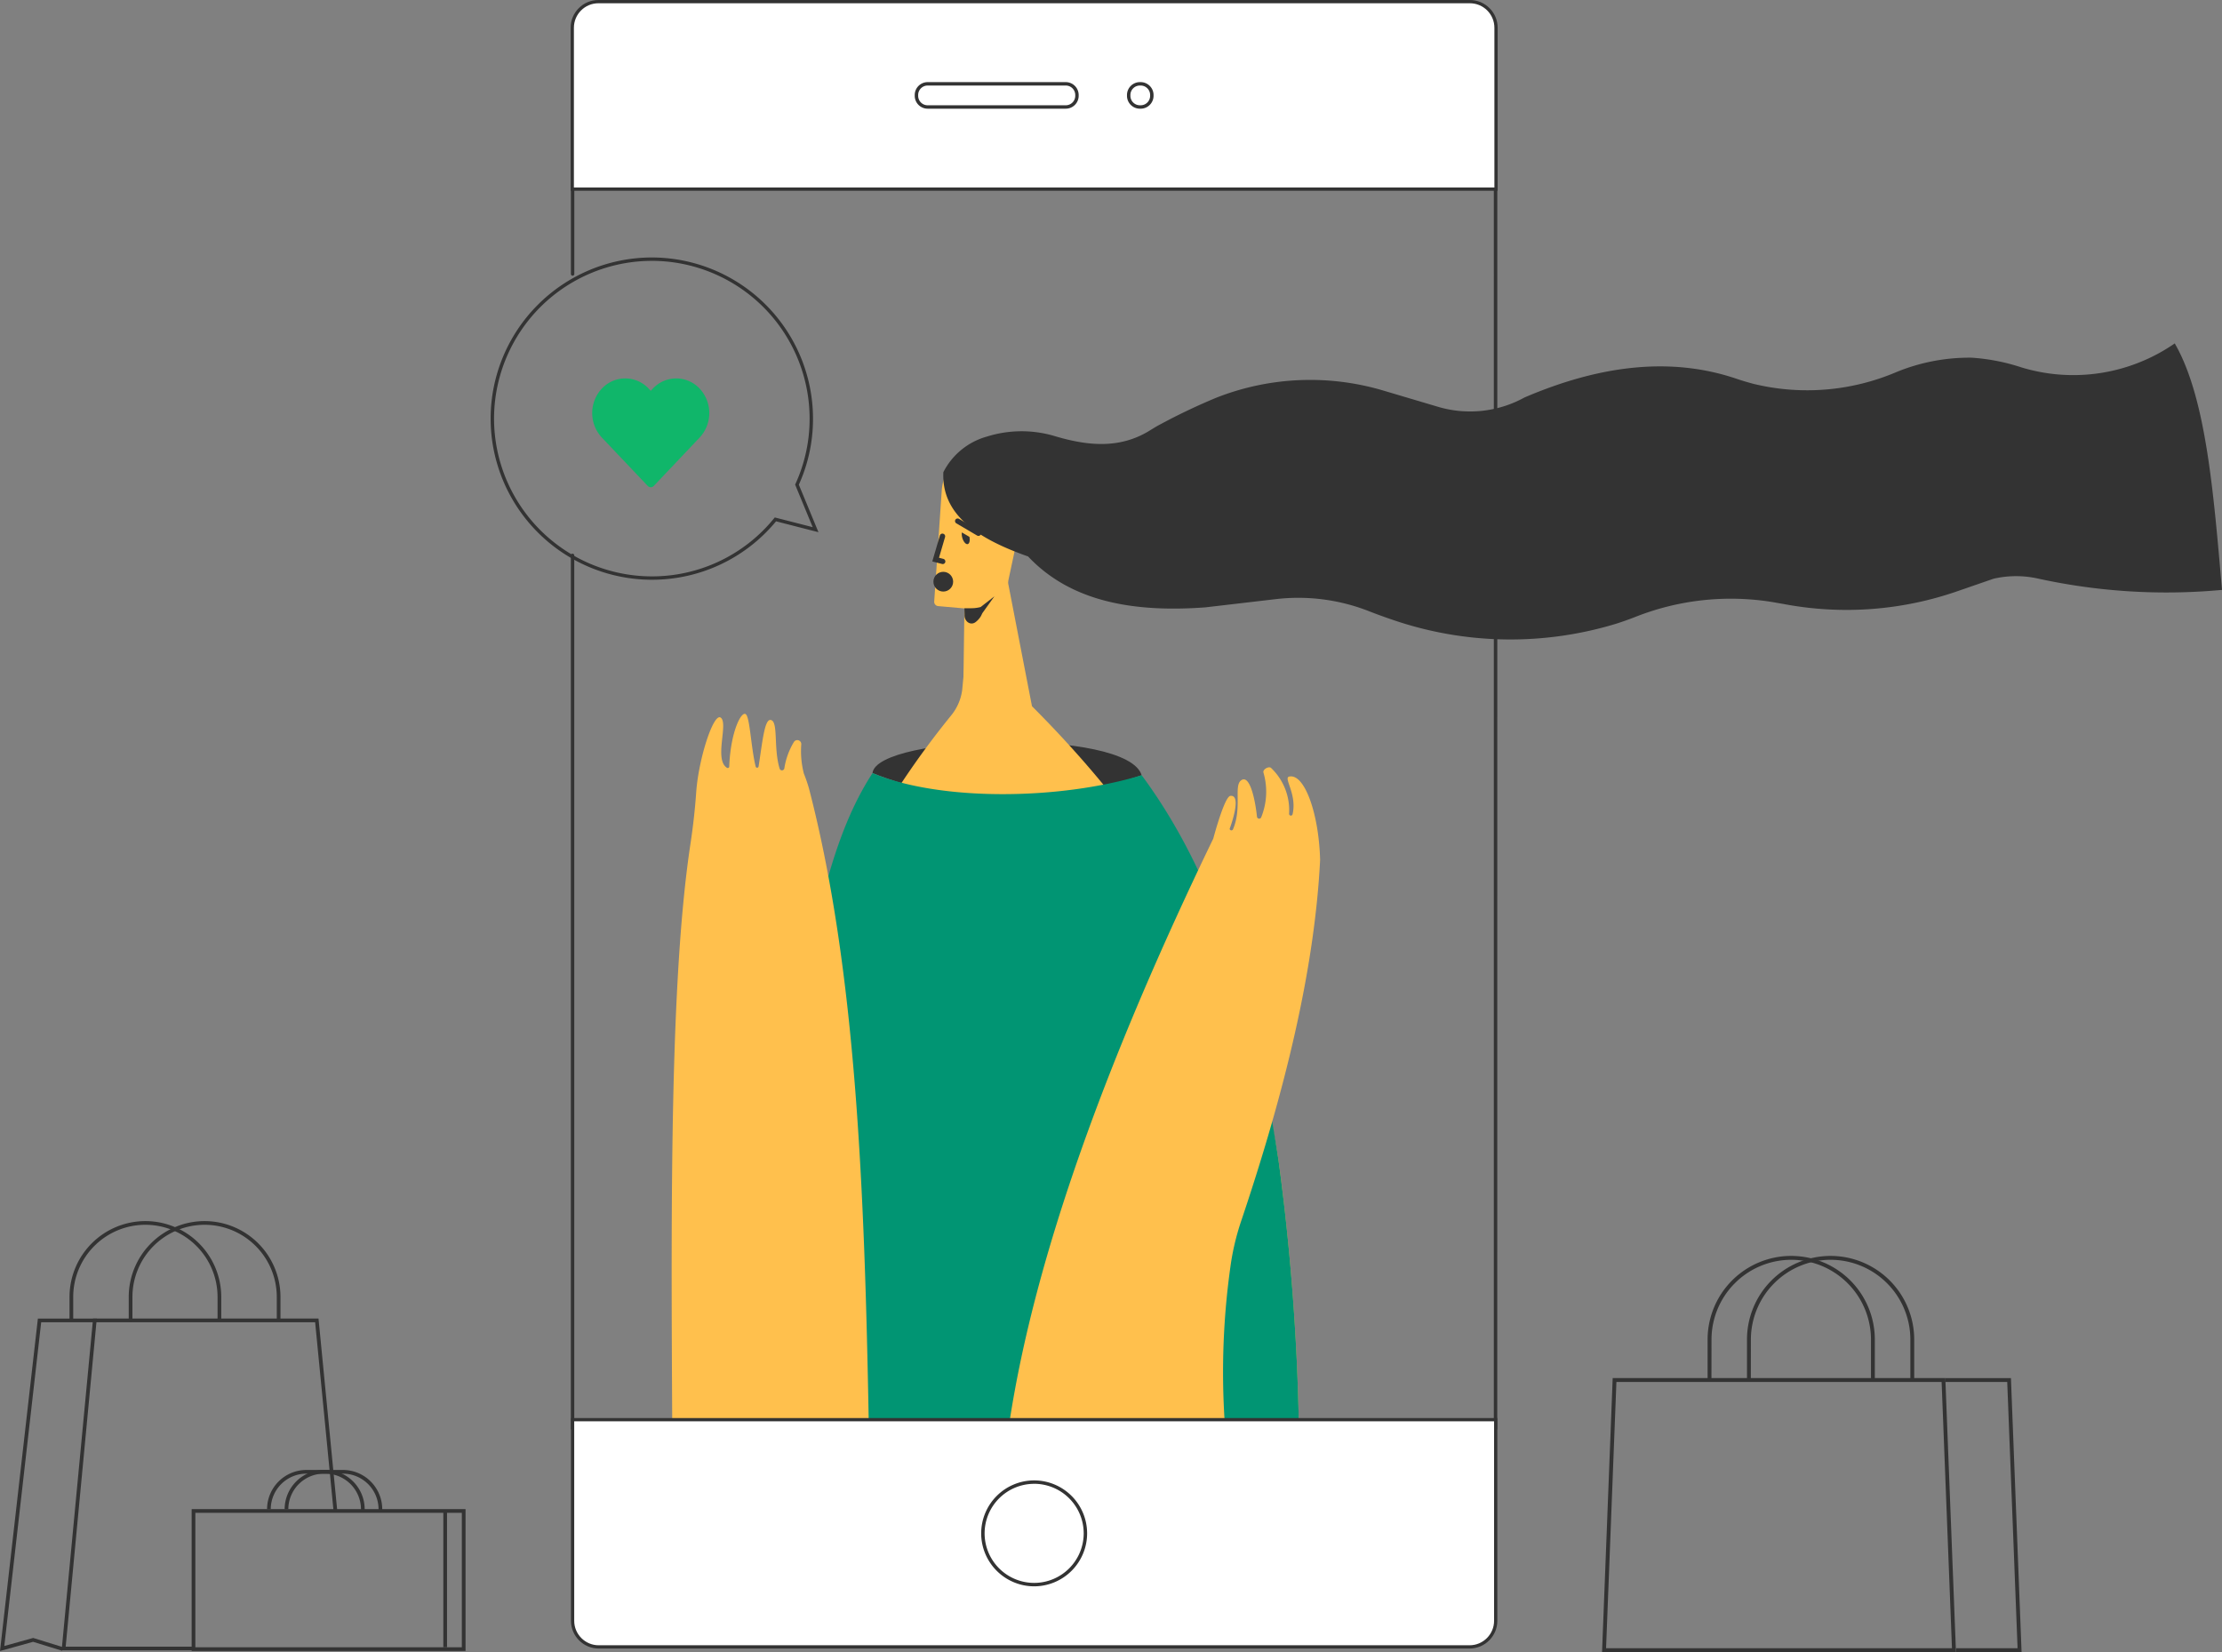 <svg xmlns="http://www.w3.org/2000/svg" width="217.365" height="161.639" viewBox="0 0 217.365 161.639">
  <rect x="0" y="0" width="217.365" height="161.639" fill="#808080" stroke="none"/>
  <g id="Group_5600" data-name="Group 5600" transform="translate(334.88 -110.643)">
    <g id="Group_5570" data-name="Group 5570" transform="translate(-279.038 128.529)">
      <path id="Path_4839" data-name="Path 4839" d="M-195.513,248.229h-90.626v-85.52a.167.167,0,0,1,.167-.167.167.167,0,0,1,.167.167v85.186h89.957V126.59H-285.8v8.587a.167.167,0,0,1-.167.167.167.167,0,0,1-.167-.167v-8.921h90.626Z" transform="translate(286.139 -126.255)" fill="#333"/>
    </g>
    <g id="Group_5571" data-name="Group 5571" transform="translate(-249.529 183.224)">
      <path id="Path_4840" data-name="Path 4840" d="M-260.382,177.053c8.373,3.286,17.152,3.333,26.328.21C-235.447,172.6-259.964,173.292-260.382,177.053Z" transform="translate(260.382 -173.995)" fill="#333"/>
    </g>
    <g id="Group_5572" data-name="Group 5572" transform="translate(-265.502 160.291)">
      <path id="Path_4841" data-name="Path 4841" d="M-249.529,156.707-250.922,162l2.229.557-.883,9.275a4.944,4.944,0,0,1-1.083,2.5l-.17.209a84.625,84.625,0,0,0-15.313,29.2,260.116,260.116,0,0,0-8.182,39.614h57.669a223.5,223.5,0,0,0-1.964-25.394c-2.629-17.413-11.678-32.081-24.13-44.534l-2.322-11.98C-245.687,153.954-247.057,151.588-249.529,156.707Z" transform="translate(274.324 -153.978)" fill="#ffc04d"/>
    </g>
    <g id="Group_5573" data-name="Group 5573" transform="translate(-286.885 135.829)">
      <path id="Path_4842" data-name="Path 4842" d="M-277.219,164.163A15.786,15.786,0,0,1-292.988,148.4a15.786,15.786,0,0,1,15.769-15.769A15.786,15.786,0,0,1-261.451,148.4a15.636,15.636,0,0,1-1.386,6.463l1.919,4.647-4.149-1.063A15.72,15.72,0,0,1-277.219,164.163Zm0-31.2A15.452,15.452,0,0,0-292.653,148.4a15.452,15.452,0,0,0,15.435,15.433,15.38,15.38,0,0,0,11.96-5.683l.068-.083,3.709.951-1.719-4.162.03-.066a15.308,15.308,0,0,0,1.386-6.391A15.451,15.451,0,0,0-277.219,132.961Z" transform="translate(292.988 -132.626)" fill="#333"/>
    </g>
    <g id="Group_5574" data-name="Group 5574" transform="translate(-279.057 110.643)">
      <g id="Path_4843" data-name="Path 4843" transform="translate(286.155 -110.643)" fill="#fff" stroke-miterlimit="10">
        <path d="M -195.631 129.15 L -285.996 129.15 L -285.996 113.359 C -285.996 111.949 -284.849 110.802 -283.439 110.802 L -198.188 110.802 C -196.778 110.802 -195.631 111.949 -195.631 113.359 L -195.631 129.15 Z" stroke="none"/>
        <path d="M -283.439 110.961 C -284.761 110.961 -285.837 112.037 -285.837 113.359 L -285.837 128.991 L -195.79 128.991 L -195.79 113.359 C -195.79 112.037 -196.866 110.961 -198.189 110.961 L -283.439 110.961 M -283.439 110.643 L -198.189 110.643 C -196.688 110.643 -195.472 111.86 -195.472 113.359 L -195.472 129.31 L -286.155 129.31 L -286.155 113.359 C -286.155 111.86 -284.938 110.643 -283.439 110.643 Z" stroke="none" fill="#333"/>
      </g>
    </g>
    <g id="Group_5575" data-name="Group 5575" transform="translate(-265.502 186.282)">
      <path id="Path_4844" data-name="Path 4844" d="M-218.619,214.651c-2.006-13.286-5.468-27.069-13.4-37.778-8.1,2.459-19.792,2.549-26.328-.21-4.5,6.922-5.464,15.81-7.791,23.767a260.117,260.117,0,0,0-8.182,39.614h57.669A223.5,223.5,0,0,0-218.619,214.651Z" transform="translate(274.324 -176.664)" fill="#019573"/>
    </g>
    <g id="Group_5576" data-name="Group 5576" transform="translate(-269.176 180.486)">
      <path id="Path_4845" data-name="Path 4845" d="M-258.255,240.643c-.407-22.174-1.213-43.933-5.843-61.743a14.917,14.917,0,0,0-.5-1.454,8.859,8.859,0,0,1-.252-2.872.39.39,0,0,0-.723-.213,7.073,7.073,0,0,0-.933,2.573.237.237,0,0,1-.459.039c-.59-1.929-.157-4.363-.761-4.725-.7-.418-.9,1.968-1.3,4.509a.145.145,0,0,1-.283.013c-.444-1.776-.553-4.586-.923-5.08-.409-.545-1.536,1.58-1.665,5.074a.145.145,0,0,1-.22.12c-1.3-.805.174-4.385-.622-4.916-.7-.465-2.157,4.019-2.389,7.3q-.182,2.566-.571,5.107c-1.973,13.091-1.9,34.581-1.777,56.264Z" transform="translate(277.53 -171.605)" fill="#ffc04d"/>
    </g>
    <g id="Group_5577" data-name="Group 5577" transform="translate(-236.11 185.719)">
      <path id="Path_4846" data-name="Path 4846" d="M-248.669,240.117c2.487-16.137,9.468-35.361,19.919-56.974,0,0,1.085-4.111,1.672-4.178,1.208-.14-.073,3.226-.073,3.226a.173.173,0,0,0,.328.05c.914-2.154.038-4.292.815-4.81.835-.557,1.352,1.883,1.532,3.571a.215.215,0,0,0,.416.053,6.682,6.682,0,0,0,.211-4.39c-.058-.306.558-.648.766-.417a5.71,5.71,0,0,1,1.748,4.477.173.173,0,0,0,.343.03c.447-1.958-.907-3.532-.349-3.672,1.493-.372,2.923,3.571,3.041,8.149-.543,10.787-3.475,22.7-7.683,35.214a24.444,24.444,0,0,0-1.041,4.237,74.1,74.1,0,0,0-.608,15.572Z" transform="translate(248.669 -176.173)" fill="#ffc04d"/>
    </g>
    <g id="Group_5578" data-name="Group 5578" transform="translate(-279.026 249.384)">
      <g id="Path_4847" data-name="Path 4847" transform="translate(286.128 -231.742)" fill="#fff" stroke-miterlimit="10">
        <path d="M -198.221 254.134 L -283.414 254.134 C -284.823 254.134 -285.969 252.988 -285.969 251.579 L -285.969 231.901 L -195.666 231.901 L -195.666 251.579 C -195.666 252.988 -196.812 254.134 -198.221 254.134 Z" stroke="none"/>
        <path d="M -285.81 232.06 L -285.81 251.579 C -285.81 252.901 -284.735 253.975 -283.414 253.975 L -198.221 253.975 C -196.9 253.975 -195.825 252.901 -195.825 251.579 L -195.825 232.06 L -285.81 232.06 M -286.128 231.742 L -195.507 231.742 L -195.507 251.579 C -195.507 253.078 -196.723 254.294 -198.221 254.294 L -283.414 254.294 C -284.912 254.294 -286.128 253.078 -286.128 251.579 L -286.128 231.742 Z" stroke="none" fill="#333"/>
      </g>
    </g>
    <g id="Group_5579" data-name="Group 5579" transform="translate(-238.897 255.486)">
      <path id="Path_4848" data-name="Path 4848" d="M-245.92,247.432a5.188,5.188,0,0,1-5.182-5.182,5.188,5.188,0,0,1,5.182-5.182,5.188,5.188,0,0,1,5.182,5.182A5.188,5.188,0,0,1-245.92,247.432Zm0-10.029a4.853,4.853,0,0,0-4.847,4.847,4.853,4.853,0,0,0,4.847,4.847,4.853,4.853,0,0,0,4.847-4.847A4.853,4.853,0,0,0-245.92,237.4Z" transform="translate(251.102 -237.068)" fill="#333"/>
    </g>
    <g id="Group_5582" data-name="Group 5582" transform="translate(-245.395 118.677)">
      <g id="Group_5580" data-name="Group 5580">
        <path id="Path_4849" data-name="Path 4849" d="M-242,120.255h-13.513a1.263,1.263,0,0,1-1.263-1.261v-.077a1.263,1.263,0,0,1,1.263-1.261H-242a1.263,1.263,0,0,1,1.261,1.261v.077A1.263,1.263,0,0,1-242,120.255Zm-13.513-2.265a.928.928,0,0,0-.928.927v.077a.928.928,0,0,0,.928.927H-242a.928.928,0,0,0,.927-.927v-.077a.928.928,0,0,0-.927-.927Z" transform="translate(256.774 -117.655)" fill="#333"/>
      </g>
      <g id="Group_5581" data-name="Group 5581" transform="translate(20.761)">
        <path id="Path_4850" data-name="Path 4850" d="M-237.315,120.255h-.077a1.263,1.263,0,0,1-1.261-1.261v-.077a1.263,1.263,0,0,1,1.261-1.261h.077a1.263,1.263,0,0,1,1.261,1.261v.077A1.263,1.263,0,0,1-237.315,120.255Zm-.077-2.265a.927.927,0,0,0-.926.927v.077a.927.927,0,0,0,.926.927h.077a.928.928,0,0,0,.927-.927v-.077a.928.928,0,0,0-.927-.927Z" transform="translate(238.653 -117.655)" fill="#333"/>
      </g>
    </g>
    <g id="Group_5584" data-name="Group 5584" transform="translate(-276.957 147.667)">
      <g id="Group_5583" data-name="Group 5583">
        <path id="Path_4851" data-name="Path 4851" d="M-273.8,143.96a3.14,3.14,0,0,0-2.293-1,3.141,3.141,0,0,0-2.295,1l-.2.214-.2-.214a3.132,3.132,0,0,0-4.427-.162c-.056.052-.11.105-.163.162a3.514,3.514,0,0,0,0,4.777l4.494,4.74a.41.41,0,0,0,.579.016l.016-.016,4.492-4.74A3.511,3.511,0,0,0-273.8,143.96Z" transform="translate(284.323 -142.959)" fill="#10b66a"/>
      </g>
    </g>
    <path id="Path_4852" data-name="Path 4852" d="M-252.247,171.294l.088-6.646-2.567-.228a.422.422,0,0,1-.387-.439l.731-10.763a5.131,5.131,0,0,1,3.162-4.453c2.641-1.072,6.125,2.129,4.56,7.681-.068.239-.133.48-.186.723l-1.447,6.773-1.536,8.29Z" transform="translate(11.62 5.524)" fill="#ffc04d"/>
    <path id="Path_4853" data-name="Path 4853" d="M-252.535,162.732l.686,0a3.462,3.462,0,0,0,.905-.118l1.345-1.045-1.151,1.605c-.08.126-.126.273-.211.4a2.155,2.155,0,0,1-.473.511c-.509.386-1.117-.072-1.084-.708Z" transform="translate(11.996 7.42)" fill="#333"/>
    <path id="Path_4854" data-name="Path 4854" d="M-255.277,158.937l.957.246a.256.256,0,0,0,.315-.184.266.266,0,0,0-.195-.316l-.42-.108.593-2.026a.264.264,0,0,0-.18-.324.255.255,0,0,0-.324.168Z" transform="translate(11.597 6.639)" fill="#333"/>
    <path id="Path_4855" data-name="Path 4855" d="M-253.2,155.4l2.022,1.188a.261.261,0,0,0,.357-.088.259.259,0,0,0-.1-.354l-2.022-1.188a.261.261,0,0,0-.357.087A.26.26,0,0,0-253.2,155.4Z" transform="translate(11.88 6.451)" fill="#333"/>
    <path id="Path_4856" data-name="Path 4856" d="M-252.009,156.547c.071.364,0,.674-.181.708s-.426-.255-.527-.655a1.265,1.265,0,0,1-.033-.488Z" transform="translate(11.963 6.624)" fill="#333"/>
    <g id="Group_5585" data-name="Group 5585" transform="translate(-242.605 144.236)">
      <path id="Path_4857" data-name="Path 4857" d="M-254.331,152.568c-.2,4.216,3.43,6.536,8.288,8.247,4.168,4.43,10.3,5.5,17.346,4.98l6.848-.8a18.914,18.914,0,0,1,9.05,1.135q1.248.49,2.507.914a35.462,35.462,0,0,0,21.8.345q.937-.3,1.818-.645a25.391,25.391,0,0,1,13.385-1.477q.689.117,1.394.245a33.069,33.069,0,0,0,16.63-1.25l3.66-1.266a9.82,9.82,0,0,1,4.394-.009,58.7,58.7,0,0,0,17.963,1.1h0c-.816-9.3-1.529-18.773-4.625-24.119l-.086.062a17.431,17.431,0,0,1-14.9,2.29,19.7,19.7,0,0,0-4.867-.952,18.759,18.759,0,0,0-7.429,1.43,22.271,22.271,0,0,1-13.875,1.142q-.937-.244-1.824-.549c-6.459-2.152-13.377-1.237-20.623,1.867h0a11.02,11.02,0,0,1-8.541.891l-5.219-1.549a25.084,25.084,0,0,0-16.376.677,60.361,60.361,0,0,0-5.6,2.668c-.332.176-.646.378-.964.572-2.952,1.807-6.085,1.469-9.267.52a11.325,11.325,0,0,0-6.606.042A6.841,6.841,0,0,0-254.331,152.568Z" transform="translate(254.339 -139.964)" fill="#333"/>
    </g>
    <circle id="Ellipse_707" data-name="Ellipse 707" cx="0.965" cy="0.965" r="0.965" transform="translate(-243.57 166.591)" fill="#333"/>
    <g id="Group_5594" data-name="Group 5594" transform="translate(-334.88 230.116)">
      <g id="Group_5586" data-name="Group 5586" transform="translate(6.034 9.534)">
        <path id="Path_4858" data-name="Path 4858" d="M-316.718,255.71h-12.9l3.076-32.465h22.052l.016.163,1.825,18.707-.361.035-1.809-18.543h-21.395l-3.007,31.741h12.5Z" transform="translate(329.613 -223.245)" fill="#333"/>
      </g>
      <g id="Group_5587" data-name="Group 5587" transform="translate(0 9.534)">
        <path id="Path_4859" data-name="Path 4859" d="M-334.88,255.776l3.706-32.53h5.764v.362h-5.441l-3.608,31.675,2.822-.787,2.932.906-.107.346-2.83-.874Z" transform="translate(334.88 -223.245)" fill="#333"/>
      </g>
      <g id="Group_5588" data-name="Group 5588" transform="translate(12.593)">
        <path id="Path_4860" data-name="Path 4860" d="M-323.526,224.745h-.362v-2.4a7.43,7.43,0,0,1,7.422-7.422,7.43,7.43,0,0,1,7.423,7.422v2.293h-.362v-2.293a7.068,7.068,0,0,0-7.061-7.06,7.068,7.068,0,0,0-7.06,7.06Z" transform="translate(323.888 -214.924)" fill="#333"/>
      </g>
      <g id="Group_5589" data-name="Group 5589" transform="translate(6.8)">
        <path id="Path_4861" data-name="Path 4861" d="M-328.582,224.654h-.362v-2.309a7.43,7.43,0,0,1,7.422-7.422,7.43,7.43,0,0,1,7.422,7.422v2.293h-.362v-2.293a7.067,7.067,0,0,0-7.06-7.06,7.067,7.067,0,0,0-7.06,7.06Z" transform="translate(328.944 -214.924)" fill="#333"/>
      </g>
      <g id="Group_5590" data-name="Group 5590" transform="translate(18.748 28.18)">
        <path id="Path_4862" data-name="Path 4862" d="M-291.723,253.4h-26.793V239.521h26.793Zm-26.431-.362h26.069V239.883h-26.069Z" transform="translate(318.516 -239.521)" fill="#333"/>
      </g>
      <g id="Group_5591" data-name="Group 5591" transform="translate(43.368 28.445)">
        <rect id="Rectangle_2742" data-name="Rectangle 2742" width="0.362" height="13.252" fill="#333"/>
      </g>
      <g id="Group_5592" data-name="Group 5592" transform="translate(27.844 24.348)">
        <path id="Path_4863" data-name="Path 4863" d="M-301.027,240.295h-.362v-.272a3.488,3.488,0,0,0-3.484-3.485h-1.856a3.489,3.489,0,0,0-3.485,3.485h-.362a3.852,3.852,0,0,1,3.847-3.847h1.856a3.851,3.851,0,0,1,3.846,3.847Z" transform="translate(310.576 -236.176)" fill="#333"/>
      </g>
      <g id="Group_5593" data-name="Group 5593" transform="translate(26.125 24.348)">
        <path id="Path_4864" data-name="Path 4864" d="M-302.528,240.295h-.362v-.272a3.488,3.488,0,0,0-3.484-3.485h-1.856a3.489,3.489,0,0,0-3.485,3.485h-.362a3.852,3.852,0,0,1,3.847-3.847h1.856a3.851,3.851,0,0,1,3.846,3.847Z" transform="translate(312.077 -236.176)" fill="#333"/>
      </g>
    </g>
    <g id="Group_5599" data-name="Group 5599" transform="translate(-178.161 233.522)">
      <g id="Group_5595" data-name="Group 5595" transform="translate(0 11.955)">
        <path id="Path_4865" data-name="Path 4865" d="M-163.467,255.136h-34.622l.008-.2,1.033-26.608h32.538l.008.181Zm-34.229-.377h33.837l-1.012-26.049h-31.813Z" transform="translate(198.089 -228.332)" fill="#333"/>
      </g>
      <g id="Group_5596" data-name="Group 5596" transform="translate(33.564 11.955)">
        <path id="Path_4866" data-name="Path 4866" d="M-161.317,255.137h-6.41v-.378h6.018l-1.012-26.05h-6.071v-.378h6.434l.007.181Z" transform="translate(168.793 -228.332)" fill="#333"/>
      </g>
      <g id="Group_5597" data-name="Group 5597" transform="translate(10.327)">
        <path id="Path_4867" data-name="Path 4867" d="M-188.7,230.129h-.377v-4.052a8.188,8.188,0,0,1,8.179-8.18,8.189,8.189,0,0,1,8.18,8.18v3.977h-.377v-3.977a7.813,7.813,0,0,0-7.8-7.8,7.812,7.812,0,0,0-7.8,7.8Z" transform="translate(189.075 -217.897)" fill="#333"/>
      </g>
      <g id="Group_5598" data-name="Group 5598" transform="translate(14.178)">
        <path id="Path_4868" data-name="Path 4868" d="M-185.337,230.129h-.377v-4.052a8.189,8.189,0,0,1,8.18-8.18,8.189,8.189,0,0,1,8.179,8.18v3.977h-.377v-3.977a7.812,7.812,0,0,0-7.8-7.8,7.813,7.813,0,0,0-7.8,7.8Z" transform="translate(185.714 -217.897)" fill="#333"/>
      </g>
    </g>
  </g>
</svg>
